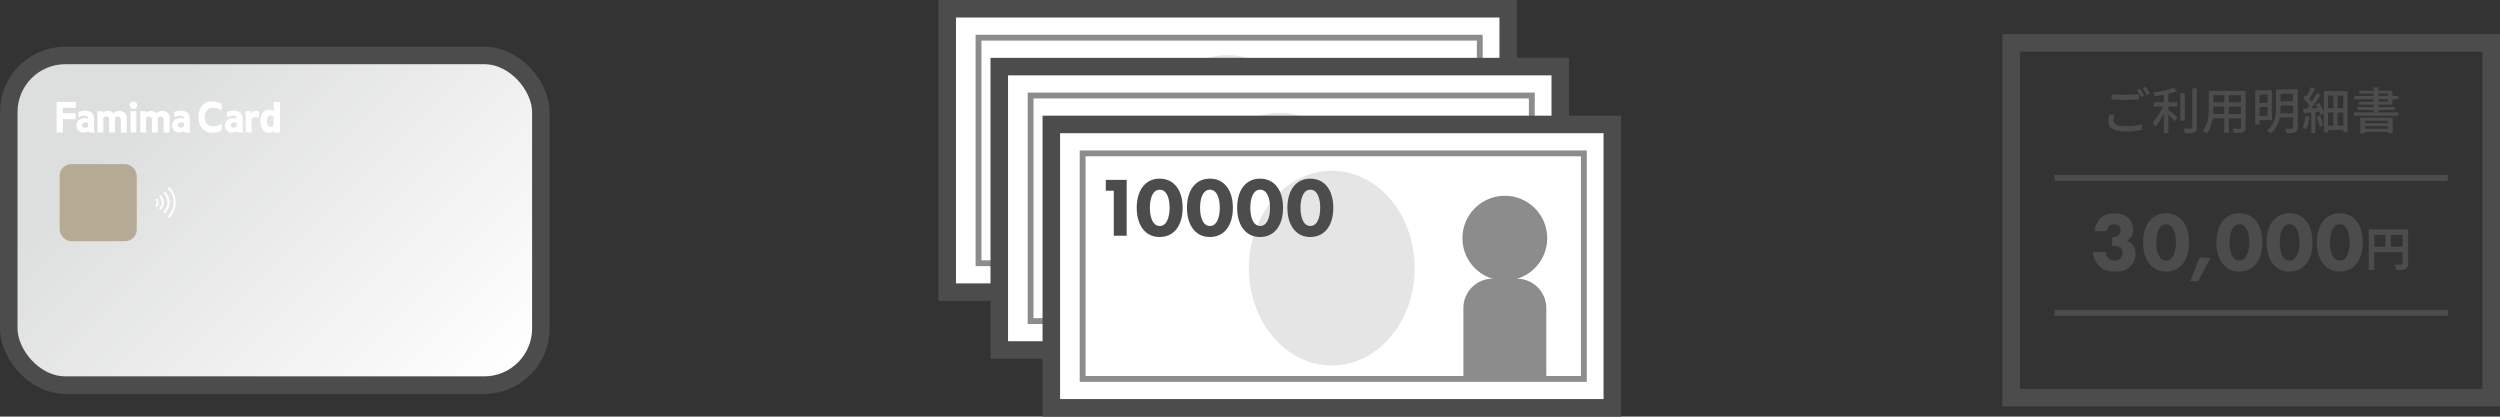 <?xml version="1.0" encoding="UTF-8"?>
<svg id="_レイヤー_2" data-name="レイヤー 2" xmlns="http://www.w3.org/2000/svg" xmlns:xlink="http://www.w3.org/1999/xlink" viewBox="0 0 427.94 71.31">
  <rect x="0" y="0" width="427.94" height="71.31" fill="#333333" stroke="none"/>
  <defs>
    <style>
      .cls-1 {
        stroke: #8c8c8c;
      }

      .cls-1, .cls-2, .cls-3, .cls-4, .cls-5, .cls-6, .cls-7, .cls-8 {
        stroke-miterlimit: 10;
      }

      .cls-1, .cls-3, .cls-4, .cls-5, .cls-6, .cls-8 {
        fill: none;
      }

      .cls-2, .cls-3, .cls-7 {
        stroke-width: 3px;
      }

      .cls-2, .cls-3, .cls-7, .cls-8 {
        stroke: #4c4c4c;
      }

      .cls-2, .cls-9 {
        fill: #fff;
      }

      .cls-10 {
        fill: #e5e5e5;
      }

      .cls-11 {
        fill: #b5aa93;
      }

      .cls-4 {
        stroke-width: .34px;
      }

      .cls-4, .cls-5, .cls-6 {
        stroke: #fff;
      }

      .cls-5 {
        stroke-width: .34px;
      }

      .cls-6 {
        stroke-width: .31px;
      }

      .cls-7 {
        fill: url(#_名称未設定グラデーション_112);
      }

      .cls-12 {
        fill: #8c8c8c;
      }

      .cls-13 {
        fill: #4c4c4c;
      }
    </style>
    <linearGradient id="_名称未設定グラデーション_112" data-name="名称未設定グラデーション 112" x1="13" y1="3.67" x2="81.08" y2="71.75" gradientUnits="userSpaceOnUse">
      <stop offset=".2" stop-color="#dddede"/>
      <stop offset="1" stop-color="#fff"/>
    </linearGradient>
  </defs>
  <g id="_レイヤー_1-2" data-name="レイヤー 1">
    <g>
      <g>
        <g>
          <rect class="cls-2" x="162.14" y="1.5" width="96.03" height="48.51"/>
          <ellipse class="cls-10" cx="210.15" cy="26.1" rx="14.19" ry="16.67"/>
          <rect class="cls-1" x="167.5" y="6.45" width="85.8" height="38.61"/>
          <g>
            <path class="cls-13" d="M172.83,12.85h-1.36v-1.86h3.57v9.56h-2.21v-7.69Z"/>
            <path class="cls-13" d="M183.24,19.77c-.56.54-1.39.99-2.56.99s-1.96-.43-2.54-.99c-.93-.92-1.38-2.36-1.38-4s.44-3.11,1.38-4.01c.57-.56,1.39-.99,2.54-.99s2.01.44,2.56.99c.93.9,1.38,2.36,1.38,4.01s-.44,3.08-1.38,4ZM179.8,13.03c-.7.69-.8,2.06-.8,2.74,0,.75.13,2.09.8,2.75.26.24.52.36.89.36s.63-.11.89-.36c.67-.66.8-2.01.8-2.75,0-.67-.1-2.05-.8-2.74-.26-.24-.52-.36-.89-.36s-.63.12-.89.36Z"/>
            <path class="cls-13" d="M191.84,19.77c-.56.54-1.39.99-2.56.99s-1.96-.43-2.54-.99c-.93-.92-1.38-2.36-1.38-4s.44-3.11,1.38-4.01c.57-.56,1.39-.99,2.54-.99s2.01.44,2.56.99c.93.9,1.38,2.36,1.38,4.01s-.44,3.08-1.38,4ZM188.4,13.03c-.7.69-.8,2.06-.8,2.74,0,.75.13,2.09.8,2.75.26.24.52.36.89.36s.63-.11.89-.36c.67-.66.8-2.01.8-2.75,0-.67-.1-2.05-.8-2.74-.26-.24-.52-.36-.89-.36s-.63.12-.89.36Z"/>
            <path class="cls-13" d="M200.43,19.77c-.56.54-1.39.99-2.56.99s-1.96-.43-2.54-.99c-.93-.92-1.38-2.36-1.38-4s.44-3.11,1.38-4.01c.57-.56,1.39-.99,2.54-.99s2.01.44,2.56.99c.93.9,1.38,2.36,1.38,4.01s-.44,3.08-1.38,4ZM196.99,13.03c-.7.69-.8,2.06-.8,2.74,0,.75.13,2.09.8,2.75.26.24.52.36.89.36s.63-.11.89-.36c.67-.66.8-2.01.8-2.75,0-.67-.1-2.05-.8-2.74-.26-.24-.52-.36-.89-.36s-.63.12-.89.36Z"/>
            <path class="cls-13" d="M209.03,19.77c-.56.54-1.39.99-2.56.99s-1.96-.43-2.54-.99c-.93-.92-1.38-2.36-1.38-4s.44-3.11,1.38-4.01c.57-.56,1.39-.99,2.54-.99s2.01.44,2.56.99c.93.9,1.38,2.36,1.38,4.01s-.44,3.08-1.38,4ZM205.59,13.03c-.7.69-.8,2.06-.8,2.74,0,.75.13,2.09.8,2.75.26.24.52.36.89.36s.63-.11.89-.36c.67-.66.8-2.01.8-2.75,0-.67-.1-2.05-.8-2.74-.26-.24-.52-.36-.89-.36s-.63.12-.89.36Z"/>
          </g>
        </g>
        <g>
          <circle class="cls-12" cx="239.77" cy="20.97" r="7.26"/>
          <path class="cls-12" d="M237.68,27.9h4.15c2.78,0,5.04,2.26,5.04,5.04v12.45h-14.19v-12.49c0-2.76,2.24-5,5-5Z"/>
        </g>
      </g>
      <g>
        <g>
          <rect class="cls-2" x="171.05" y="11.4" width="96.03" height="48.51"/>
          <ellipse class="cls-10" cx="219.06" cy="36" rx="14.19" ry="16.67"/>
          <rect class="cls-1" x="176.41" y="16.35" width="85.8" height="38.61"/>
          <g>
            <path class="cls-13" d="M181.74,22.75h-1.36v-1.86h3.57v9.56h-2.21v-7.69Z"/>
            <path class="cls-13" d="M192.15,29.67c-.56.54-1.39.99-2.56.99s-1.96-.43-2.54-.99c-.93-.92-1.38-2.36-1.38-4s.44-3.11,1.38-4.01c.57-.56,1.39-.99,2.54-.99s2.01.44,2.56.99c.93.9,1.38,2.36,1.38,4.01s-.44,3.08-1.38,4ZM188.72,22.93c-.7.69-.8,2.06-.8,2.74,0,.75.13,2.09.8,2.75.26.24.52.36.89.36s.63-.11.89-.36c.67-.66.8-2.01.8-2.75,0-.67-.1-2.05-.8-2.74-.26-.24-.52-.36-.89-.36s-.63.12-.89.36Z"/>
            <path class="cls-13" d="M200.75,29.67c-.56.54-1.39.99-2.56.99s-1.96-.43-2.54-.99c-.93-.92-1.38-2.36-1.38-4s.44-3.11,1.38-4.01c.57-.56,1.39-.99,2.54-.99s2.01.44,2.56.99c.93.9,1.38,2.36,1.38,4.01s-.44,3.08-1.38,4ZM197.31,22.93c-.7.69-.8,2.06-.8,2.74,0,.75.13,2.09.8,2.75.26.24.52.36.89.36s.63-.11.89-.36c.67-.66.8-2.01.8-2.75,0-.67-.1-2.05-.8-2.74-.26-.24-.52-.36-.89-.36s-.63.12-.89.36Z"/>
            <path class="cls-13" d="M209.34,29.67c-.56.54-1.39.99-2.56.99s-1.96-.43-2.54-.99c-.93-.92-1.38-2.36-1.38-4s.44-3.11,1.38-4.01c.57-.56,1.39-.99,2.54-.99s2.01.44,2.56.99c.93.9,1.38,2.36,1.38,4.01s-.44,3.08-1.38,4ZM205.9,22.93c-.7.69-.8,2.06-.8,2.74,0,.75.13,2.09.8,2.75.26.24.52.36.89.36s.63-.11.89-.36c.67-.66.8-2.01.8-2.75,0-.67-.1-2.05-.8-2.74-.26-.24-.52-.36-.89-.36s-.63.12-.89.36Z"/>
            <path class="cls-13" d="M217.94,29.67c-.56.54-1.39.99-2.56.99s-1.96-.43-2.54-.99c-.93-.92-1.38-2.36-1.38-4s.44-3.11,1.38-4.01c.57-.56,1.39-.99,2.54-.99s2.01.44,2.56.99c.93.9,1.38,2.36,1.38,4.01s-.44,3.08-1.38,4ZM214.5,22.93c-.7.69-.8,2.06-.8,2.74,0,.75.13,2.09.8,2.75.26.24.52.36.89.36s.63-.11.89-.36c.67-.66.8-2.01.8-2.75,0-.67-.1-2.05-.8-2.74-.26-.24-.52-.36-.89-.36s-.63.12-.89.36Z"/>
          </g>
        </g>
        <g>
          <circle class="cls-12" cx="248.68" cy="30.87" r="7.26"/>
          <path class="cls-12" d="M246.59,37.8h4.15c2.78,0,5.04,2.26,5.04,5.04v12.45h-14.19v-12.49c0-2.76,2.24-5,5-5Z"/>
        </g>
      </g>
      <g>
        <g>
          <rect class="cls-2" x="179.96" y="21.3" width="96.03" height="48.51"/>
          <ellipse class="cls-10" cx="227.97" cy="45.9" rx="14.19" ry="16.67"/>
          <rect class="cls-1" x="185.32" y="26.25" width="85.8" height="38.61"/>
          <g>
            <path class="cls-13" d="M190.65,32.65h-1.36v-1.86h3.57v9.56h-2.21v-7.69Z"/>
            <path class="cls-13" d="M201.06,39.58c-.56.54-1.39.99-2.56.99s-1.96-.43-2.54-.99c-.93-.92-1.38-2.36-1.38-4s.44-3.11,1.38-4.01c.57-.56,1.39-.99,2.54-.99s2.01.44,2.56.99c.93.9,1.38,2.36,1.38,4.01s-.44,3.08-1.38,4ZM197.63,32.83c-.7.69-.8,2.06-.8,2.74,0,.75.13,2.09.8,2.75.26.24.52.36.89.36s.63-.11.89-.36c.67-.66.8-2.01.8-2.75,0-.67-.1-2.05-.8-2.74-.26-.24-.52-.36-.89-.36s-.63.12-.89.36Z"/>
            <path class="cls-13" d="M209.66,39.58c-.56.54-1.39.99-2.56.99s-1.96-.43-2.54-.99c-.93-.92-1.38-2.36-1.38-4s.44-3.11,1.38-4.01c.57-.56,1.39-.99,2.54-.99s2.01.44,2.56.99c.93.9,1.38,2.36,1.38,4.01s-.44,3.08-1.38,4ZM206.22,32.83c-.7.69-.8,2.06-.8,2.74,0,.75.13,2.09.8,2.75.26.24.52.36.89.36s.63-.11.89-.36c.67-.66.8-2.01.8-2.75,0-.67-.1-2.05-.8-2.74-.26-.24-.52-.36-.89-.36s-.63.12-.89.36Z"/>
            <path class="cls-13" d="M218.25,39.58c-.56.54-1.39.99-2.56.99s-1.96-.43-2.54-.99c-.93-.92-1.38-2.36-1.38-4s.44-3.11,1.38-4.01c.57-.56,1.39-.99,2.54-.99s2.01.44,2.56.99c.93.9,1.38,2.36,1.38,4.01s-.44,3.08-1.38,4ZM214.82,32.83c-.7.69-.8,2.06-.8,2.74,0,.75.13,2.09.8,2.75.26.24.52.36.89.36s.63-.11.89-.36c.67-.66.8-2.01.8-2.75,0-.67-.1-2.05-.8-2.74-.26-.24-.52-.36-.89-.36s-.63.12-.89.36Z"/>
            <path class="cls-13" d="M226.85,39.58c-.56.54-1.39.99-2.56.99s-1.96-.43-2.54-.99c-.93-.92-1.38-2.36-1.38-4s.44-3.11,1.38-4.01c.57-.56,1.39-.99,2.54-.99s2.01.44,2.56.99c.93.9,1.38,2.36,1.38,4.01s-.44,3.08-1.38,4ZM223.41,32.83c-.7.69-.8,2.06-.8,2.74,0,.75.13,2.09.8,2.75.26.24.52.36.89.36s.63-.11.89-.36c.67-.66.8-2.01.8-2.75,0-.67-.1-2.05-.8-2.74-.26-.24-.52-.36-.89-.36s-.63.12-.89.36Z"/>
          </g>
        </g>
        <g>
          <circle class="cls-12" cx="257.59" cy="40.77" r="7.26"/>
          <path class="cls-12" d="M255.5,47.7h4.15c2.78,0,5.04,2.26,5.04,5.04v12.45h-14.19v-12.49c0-2.76,2.24-5,5-5Z"/>
        </g>
      </g>
    </g>
    <g>
      <g>
        <path class="cls-13" d="M361.79,20.58c0,.61.6,1.03,1.92,1.03,1.17,0,2.26-.13,2.95-.33v.94c-.66.17-1.72.3-2.93.3-1.84,0-2.83-.62-2.83-1.74,0-.46.09-.87.17-1.21l.88.09c-.09.33-.16.62-.16.92ZM363.74,16.23c.83,0,1.75-.05,2.38-.12v.89c-.59.05-1.58.1-2.38.1-.87,0-1.61-.03-2.29-.09v-.88c.62.07,1.41.1,2.29.1ZM367.05,16.38l-.57.25c-.17-.35-.44-.86-.68-1.19l.56-.23c.21.31.52.84.69,1.17ZM368.04,16.01l-.56.25c-.19-.37-.46-.86-.7-1.18l.55-.23c.22.32.55.86.71,1.16Z"/>
        <path class="cls-13" d="M371.17,17.49h1.55v.74h-1.55v.57c.42.31,1.32,1.08,1.55,1.28l-.45.68c-.24-.27-.69-.75-1.1-1.13v3.18h-.78v-3.4c-.42.88-.95,1.75-1.48,2.29-.08-.23-.29-.56-.42-.77.65-.62,1.33-1.7,1.74-2.69h-1.55v-.74h1.71v-1.28c-.52.1-1.05.19-1.55.25-.03-.18-.15-.45-.24-.62,1.24-.19,2.67-.49,3.48-.85l.57.61c-.43.17-.94.32-1.49.45v1.44ZM373.99,20.68h-.77v-4.71h.77v4.71ZM376.06,15.12v6.69c0,.5-.12.73-.42.86-.32.12-.83.15-1.61.15-.04-.22-.16-.59-.28-.82.58.03,1.12.03,1.29.02.16,0,.22-.05.22-.21v-6.69h.8Z"/>
        <path class="cls-13" d="M384.4,21.81c0,.46-.11.7-.42.82-.32.13-.81.15-1.6.14-.03-.21-.16-.57-.27-.77.55.03,1.11.02,1.28.02s.21-.05.21-.21v-1.53h-2.07v2.45h-.8v-2.45h-1.97c-.14.94-.45,1.9-1.07,2.59-.12-.15-.45-.43-.62-.52.93-1.04,1.02-2.55,1.02-3.76v-3.05h6.31v6.27ZM380.73,19.52v-1.27h-1.86v.34c0,.29,0,.61-.03.92h1.89ZM378.88,16.3v1.21h1.86v-1.21h-1.86ZM383.6,16.3h-2.07v1.21h2.07v-1.21ZM383.6,19.52v-1.27h-2.07v1.27h2.07Z"/>
        <path class="cls-13" d="M386.78,20.56v.77h-.74v-5.88h2.85v5.11h-2.11ZM386.78,16.18v1.44h1.38v-1.44h-1.38ZM388.16,19.82v-1.5h-1.38v1.5h1.38ZM393.3,21.84c0,.45-.11.68-.4.81-.3.13-.77.15-1.49.15-.04-.21-.17-.57-.29-.77.51.02,1.04,0,1.19,0,.15,0,.21-.06.21-.21v-1.71h-2.29c-.2,1.01-.64,2.03-1.61,2.76-.11-.16-.42-.44-.59-.55,1.43-1.07,1.58-2.67,1.58-3.98v-3.04h3.71v6.53ZM392.51,19.39v-1.32h-2.14v.28c0,.33,0,.68-.04,1.04h2.18ZM390.37,16.04v1.3h2.14v-1.3h-2.14Z"/>
        <path class="cls-13" d="M395.33,19.96c-.1.8-.29,1.63-.56,2.17-.14-.09-.44-.23-.61-.29.26-.51.41-1.28.49-2l.68.12ZM401.86,15.61v7.01h-.74v-.39h-2.61v.45h-.72v-3.25l-.59.28c-.04-.17-.11-.38-.2-.6l-.66.07v3.6h-.71v-3.54c-.48.05-.93.09-1.33.13l-.1-.71c.2,0,.43-.03.68-.04.15-.18.29-.38.44-.59-.26-.38-.7-.86-1.09-1.22l.39-.53c.08.07.15.14.24.21.27-.49.55-1.1.71-1.57l.71.27c-.31.58-.67,1.25-.98,1.73.16.17.31.34.42.5.34-.51.66-1.05.88-1.5l.67.32c-.47.74-1.09,1.62-1.64,2.32l1.09-.08c-.11-.21-.22-.4-.33-.59l.59-.26c.33.5.66,1.15.81,1.62v-3.66h4.07ZM397.13,19.81c.23.52.46,1.2.56,1.63l-.63.23c-.08-.45-.32-1.14-.53-1.67l.61-.2ZM398.5,16.36v2.17h.92v-2.17h-.92ZM398.5,21.5h.92v-2.24h-.92v2.24ZM401.12,16.36h-.98v2.17h.98v-2.17ZM401.12,21.5v-2.24h-.98v2.24h.98Z"/>
        <path class="cls-13" d="M410.54,19.23v.57h-7.58v-.57h3.36v-.41h-2.77v-.51h2.77v-.39h-2.56v-.5h2.56v-.42h-3.35v-.57h3.35v-.41h-2.46v-.49h2.46v-.58h.8v.58h2.41v.9h1.01v.57h-1.01v.92h-2.41v.39h2.82v.51h-2.82v.41h3.42ZM404.03,20.15h5.53v2.67h-.8v-.25h-3.95v.26h-.78v-2.68ZM404.81,20.66v.43h3.95v-.43h-3.95ZM408.76,22.04v-.45h-3.95v.45h3.95ZM407.12,16.41h1.62v-.41h-1.62v.41ZM407.12,17.4h1.62v-.42h-1.62v.42Z"/>
      </g>
      <rect class="cls-3" x="344.26" y="7.35" width="82.17" height="60.72"/>
      <g>
        <path class="cls-13" d="M358.53,39.58c.09-.8.44-1.65.95-2.16.7-.73,1.63-.9,2.42-.9,1.17,0,2.02.36,2.51.85.4.39.73,1.02.73,1.95,0,.47-.09.89-.39,1.3-.2.29-.44.47-.72.6.4.14.83.42,1.09.77.29.39.44.99.44,1.5,0,.73-.29,1.56-.96,2.18-.82.75-1.75.83-2.52.83-.93,0-1.95-.14-2.79-.99-.54-.56-.96-1.4-1.06-2.36h2.21c.03.37.2.82.46,1.07.23.23.6.39,1.06.39.37,0,.73-.11.96-.33.23-.21.39-.59.39-.97s-.19-.73-.42-.92c-.34-.27-.84-.3-1.17-.3h-.17v-1.52h.13c.13,0,.64-.01.96-.27.2-.17.36-.47.36-.86,0-.33-.13-.6-.32-.77-.17-.16-.46-.29-.82-.29s-.67.13-.86.32c-.2.21-.33.59-.34.89h-2.12Z"/>
        <path class="cls-13" d="M373.33,45.5c-.56.54-1.39.99-2.56.99s-1.96-.43-2.54-.99c-.93-.92-1.38-2.36-1.38-4s.44-3.11,1.38-4.01c.57-.56,1.39-.99,2.54-.99s2.01.44,2.56.99c.93.9,1.38,2.36,1.38,4.01s-.44,3.08-1.38,4ZM369.89,38.75c-.7.69-.8,2.06-.8,2.74,0,.75.13,2.09.8,2.75.26.24.52.36.89.36s.63-.11.89-.36c.67-.66.8-2.01.8-2.75,0-.67-.1-2.05-.8-2.74-.26-.24-.52-.36-.89-.36s-.63.12-.89.36Z"/>
        <path class="cls-13" d="M376.51,44.07l1.88.1-2.16,4-1.29-.06,1.58-4.04Z"/>
        <path class="cls-13" d="M385.88,45.5c-.56.54-1.39.99-2.56.99s-1.96-.43-2.54-.99c-.93-.92-1.38-2.36-1.38-4s.44-3.11,1.38-4.01c.57-.56,1.39-.99,2.54-.99s2.01.44,2.56.99c.93.9,1.38,2.36,1.38,4.01s-.44,3.08-1.38,4ZM382.44,38.75c-.7.69-.8,2.06-.8,2.74,0,.75.13,2.09.8,2.75.26.24.52.36.89.36s.63-.11.89-.36c.67-.66.8-2.01.8-2.75,0-.67-.1-2.05-.8-2.74-.26-.24-.52-.36-.89-.36s-.63.12-.89.36Z"/>
        <path class="cls-13" d="M394.47,45.5c-.56.54-1.39.99-2.56.99s-1.96-.43-2.54-.99c-.93-.92-1.38-2.36-1.38-4s.44-3.11,1.38-4.01c.57-.56,1.39-.99,2.54-.99s2.01.44,2.56.99c.93.9,1.38,2.36,1.38,4.01s-.44,3.08-1.38,4ZM391.03,38.75c-.7.69-.8,2.06-.8,2.74,0,.75.13,2.09.8,2.75.26.24.52.36.89.36s.63-.11.89-.36c.67-.66.8-2.01.8-2.75,0-.67-.1-2.05-.8-2.74-.26-.24-.52-.36-.89-.36s-.63.12-.89.36Z"/>
        <path class="cls-13" d="M403.07,45.5c-.56.54-1.39.99-2.56.99s-1.96-.43-2.54-.99c-.93-.92-1.38-2.36-1.38-4s.44-3.11,1.38-4.01c.57-.56,1.39-.99,2.54-.99s2.01.44,2.56.99c.93.9,1.38,2.36,1.38,4.01s-.44,3.08-1.38,4ZM399.63,38.75c-.7.69-.8,2.06-.8,2.74,0,.75.13,2.09.8,2.75.26.24.52.36.89.36s.63-.11.89-.36c.67-.66.8-2.01.8-2.75,0-.67-.1-2.05-.8-2.74-.26-.24-.52-.36-.89-.36s-.63.12-.89.36Z"/>
        <path class="cls-13" d="M412.21,45.11c0,.52-.11.78-.45.94-.32.16-.8.18-1.51.18-.05-.26-.21-.7-.34-.95.46.03.98.02,1.14.02.15,0,.21-.06.21-.19v-1.94h-4.83v3.05h-.96v-6.96h6.75v5.84ZM406.43,42.22h1.89v-2.01h-1.89v2.01ZM411.26,42.22v-2.01h-2v2.01h2Z"/>
      </g>
      <line class="cls-8" x1="351.69" y1="30.45" x2="419.01" y2="30.45"/>
      <line class="cls-8" x1="351.69" y1="53.55" x2="419.01" y2="53.55"/>
    </g>
    <g>
      <rect class="cls-7" x="1.5" y="9.49" width="91.08" height="56.43" rx="9.69" ry="9.69"/>
      <path class="cls-9" d="M9.69,17.45h3.31v1.01h-2.25s0,.92,0,.92h2.21v1.01h-2.21s0,2.28,0,2.28h-1.06v-5.22M14.05,21.42c0,.25.19.44.51.44.25,0,.43-.11.53-.2v-.62c-.11-.06-.26-.1-.44-.1-.35,0-.6.2-.6.48M16.08,21.92c0,.43.1.64.23.75h-1.09s-.06-.14-.08-.25c-.19.16-.49.27-.83.27-.55,0-1.24-.32-1.24-1.17s.61-1.3,1.45-1.3c.21,0,.42.04.59.1v-.02c0-.39-.33-.5-.66-.5-.36,0-.7.1-1.01.29v-.93c.27-.11.66-.21,1.14-.21,1.23,0,1.52.71,1.52,1.27v1.7M30.44,21.42c0,.25.19.44.51.44.25,0,.43-.11.53-.2v-.62c-.11-.06-.26-.1-.44-.1-.35,0-.6.2-.6.48M32.47,21.92c0,.43.1.64.23.75h-1.09s-.06-.14-.08-.25c-.19.16-.49.27-.83.27-.55,0-1.24-.32-1.24-1.17s.61-1.3,1.45-1.3c.21,0,.42.04.59.1v-.02c0-.39-.33-.5-.66-.5-.36,0-.7.1-1.01.29v-.93c.27-.11.66-.21,1.14-.21,1.23,0,1.52.71,1.52,1.27v1.7M20.49,18.99c-.43,0-.74.1-1.04.42-.21-.26-.54-.42-.93-.42-.33,0-.63.1-.91.34v-.3s-.93,0-.93,0v3.64s1,0,1,0v-2.46c.12-.15.29-.27.52-.27.3,0,.47.21.47.58v2.16s1.02,0,1.02,0v-2.48c.11-.15.28-.25.52-.25.32,0,.47.23.47.58v2.16s1.02,0,1.02,0v-2.53c0-.69-.44-1.16-1.21-1.16M27.82,18.99c-.43,0-.74.1-1.04.42-.21-.26-.54-.42-.93-.42-.33,0-.63.1-.91.34v-.3s-.93,0-.93,0v3.64s1,0,1,0v-2.46c.12-.15.29-.27.52-.27.3,0,.47.21.47.58v2.16s1.02,0,1.02,0v-2.48c.11-.15.28-.25.52-.25.32,0,.47.23.47.58v2.16s1.02,0,1.02,0v-2.53c0-.69-.44-1.16-1.21-1.16M22.35,22.67h1s0-3.64,0-3.64h-1s0,3.64,0,3.64ZM22.85,17.37c-.36,0-.65.29-.65.65,0,.36.29.65.65.65s.65-.29.65-.65c0-.36-.29-.65-.65-.65M46.84,17.45v1.61c-.1-.09-.21-.16-.33-.21s-.29-.08-.48-.08c-.32,0-.59.1-.81.29-.22.19-.38.44-.49.74-.1.31-.16.63-.16.98,0,.44.07.81.21,1.11.14.29.31.51.53.65.21.14.43.21.65.21s.4-.04.52-.12c.13-.08.25-.18.36-.3v.35h1.08v-5.22h-1.08ZM46.84,21.45c-.07.08-.15.14-.23.19-.08.05-.18.08-.31.08-.16,0-.3-.08-.41-.23-.12-.15-.18-.4-.18-.74,0-.31.06-.56.17-.74.11-.18.25-.27.42-.27.1,0,.18.02.25.06.07.04.17.1.29.19v1.47ZM43.86,18.98c.16,0,.36.05.49.13v1.09c-.11-.08-.3-.18-.56-.18-.34,0-.57.17-.72.35v2.29h-1v-3.64h.95v.38c.24-.32.55-.43.84-.43ZM41.52,20.22c0-.56-.29-1.27-1.51-1.27-.49,0-.88.11-1.14.21v.93c.31-.19.64-.29,1.01-.29.33,0,.66.11.66.5v.02c-.16-.06-.37-.1-.58-.1-.84,0-1.45.44-1.45,1.3s.69,1.17,1.24,1.17c.34,0,.64-.11.83-.27.02.11.05.2.08.25h1.09c-.13-.11-.22-.32-.22-.75v-1.7ZM40.52,21.66c-.1.09-.27.2-.52.2-.33,0-.51-.19-.51-.44,0-.29.25-.48.6-.48.18,0,.32.04.43.1v.62ZM35.06,20.06c0,.57.21,1.55,1.4,1.55.97,0,1.47-.47,1.47-.47l.02,1.13c-.17.11-.35.2-.53.27-.18.07-.36.12-.54.14-.18.03-.37.04-.57.04-.36,0-.68-.06-.97-.19-.29-.13-.53-.31-.74-.56-.21-.24-.37-.53-.47-.86-.1-.33-.16-.69-.16-1.08s.05-.75.16-1.08c.1-.33.26-.61.47-.86.21-.24.46-.43.74-.56.29-.13.61-.19.97-.19.2,0,.38.01.57.04.18.03.36.08.54.15.18.07.35.16.53.27l-.02,1.13s-.48-.47-1.47-.47c-1.19,0-1.4.98-1.4,1.55Z"/>
      <rect class="cls-11" x="10.21" y="28.09" width="13.2" height="13.2" rx="2" ry="2"/>
      <g>
        <path class="cls-5" d="M28.06,32.92c.45.31.77.97.77,1.81,0,.7-.43,1.38-.77,1.74"/>
        <path class="cls-4" d="M28.79,32.15c.65.44,1.11,1.39,1.11,2.6,0,1.01-.62,1.98-1.11,2.5"/>
        <path class="cls-5" d="M27.36,33.52c.29.2.5.67.5,1.21,0,.45-.28.87-.5,1.11"/>
        <path class="cls-6" d="M26.7,34.05c.16.11.28.37.28.67,0,.25-.16.48-.28.61"/>
      </g>
    </g>
  </g>
</svg>
